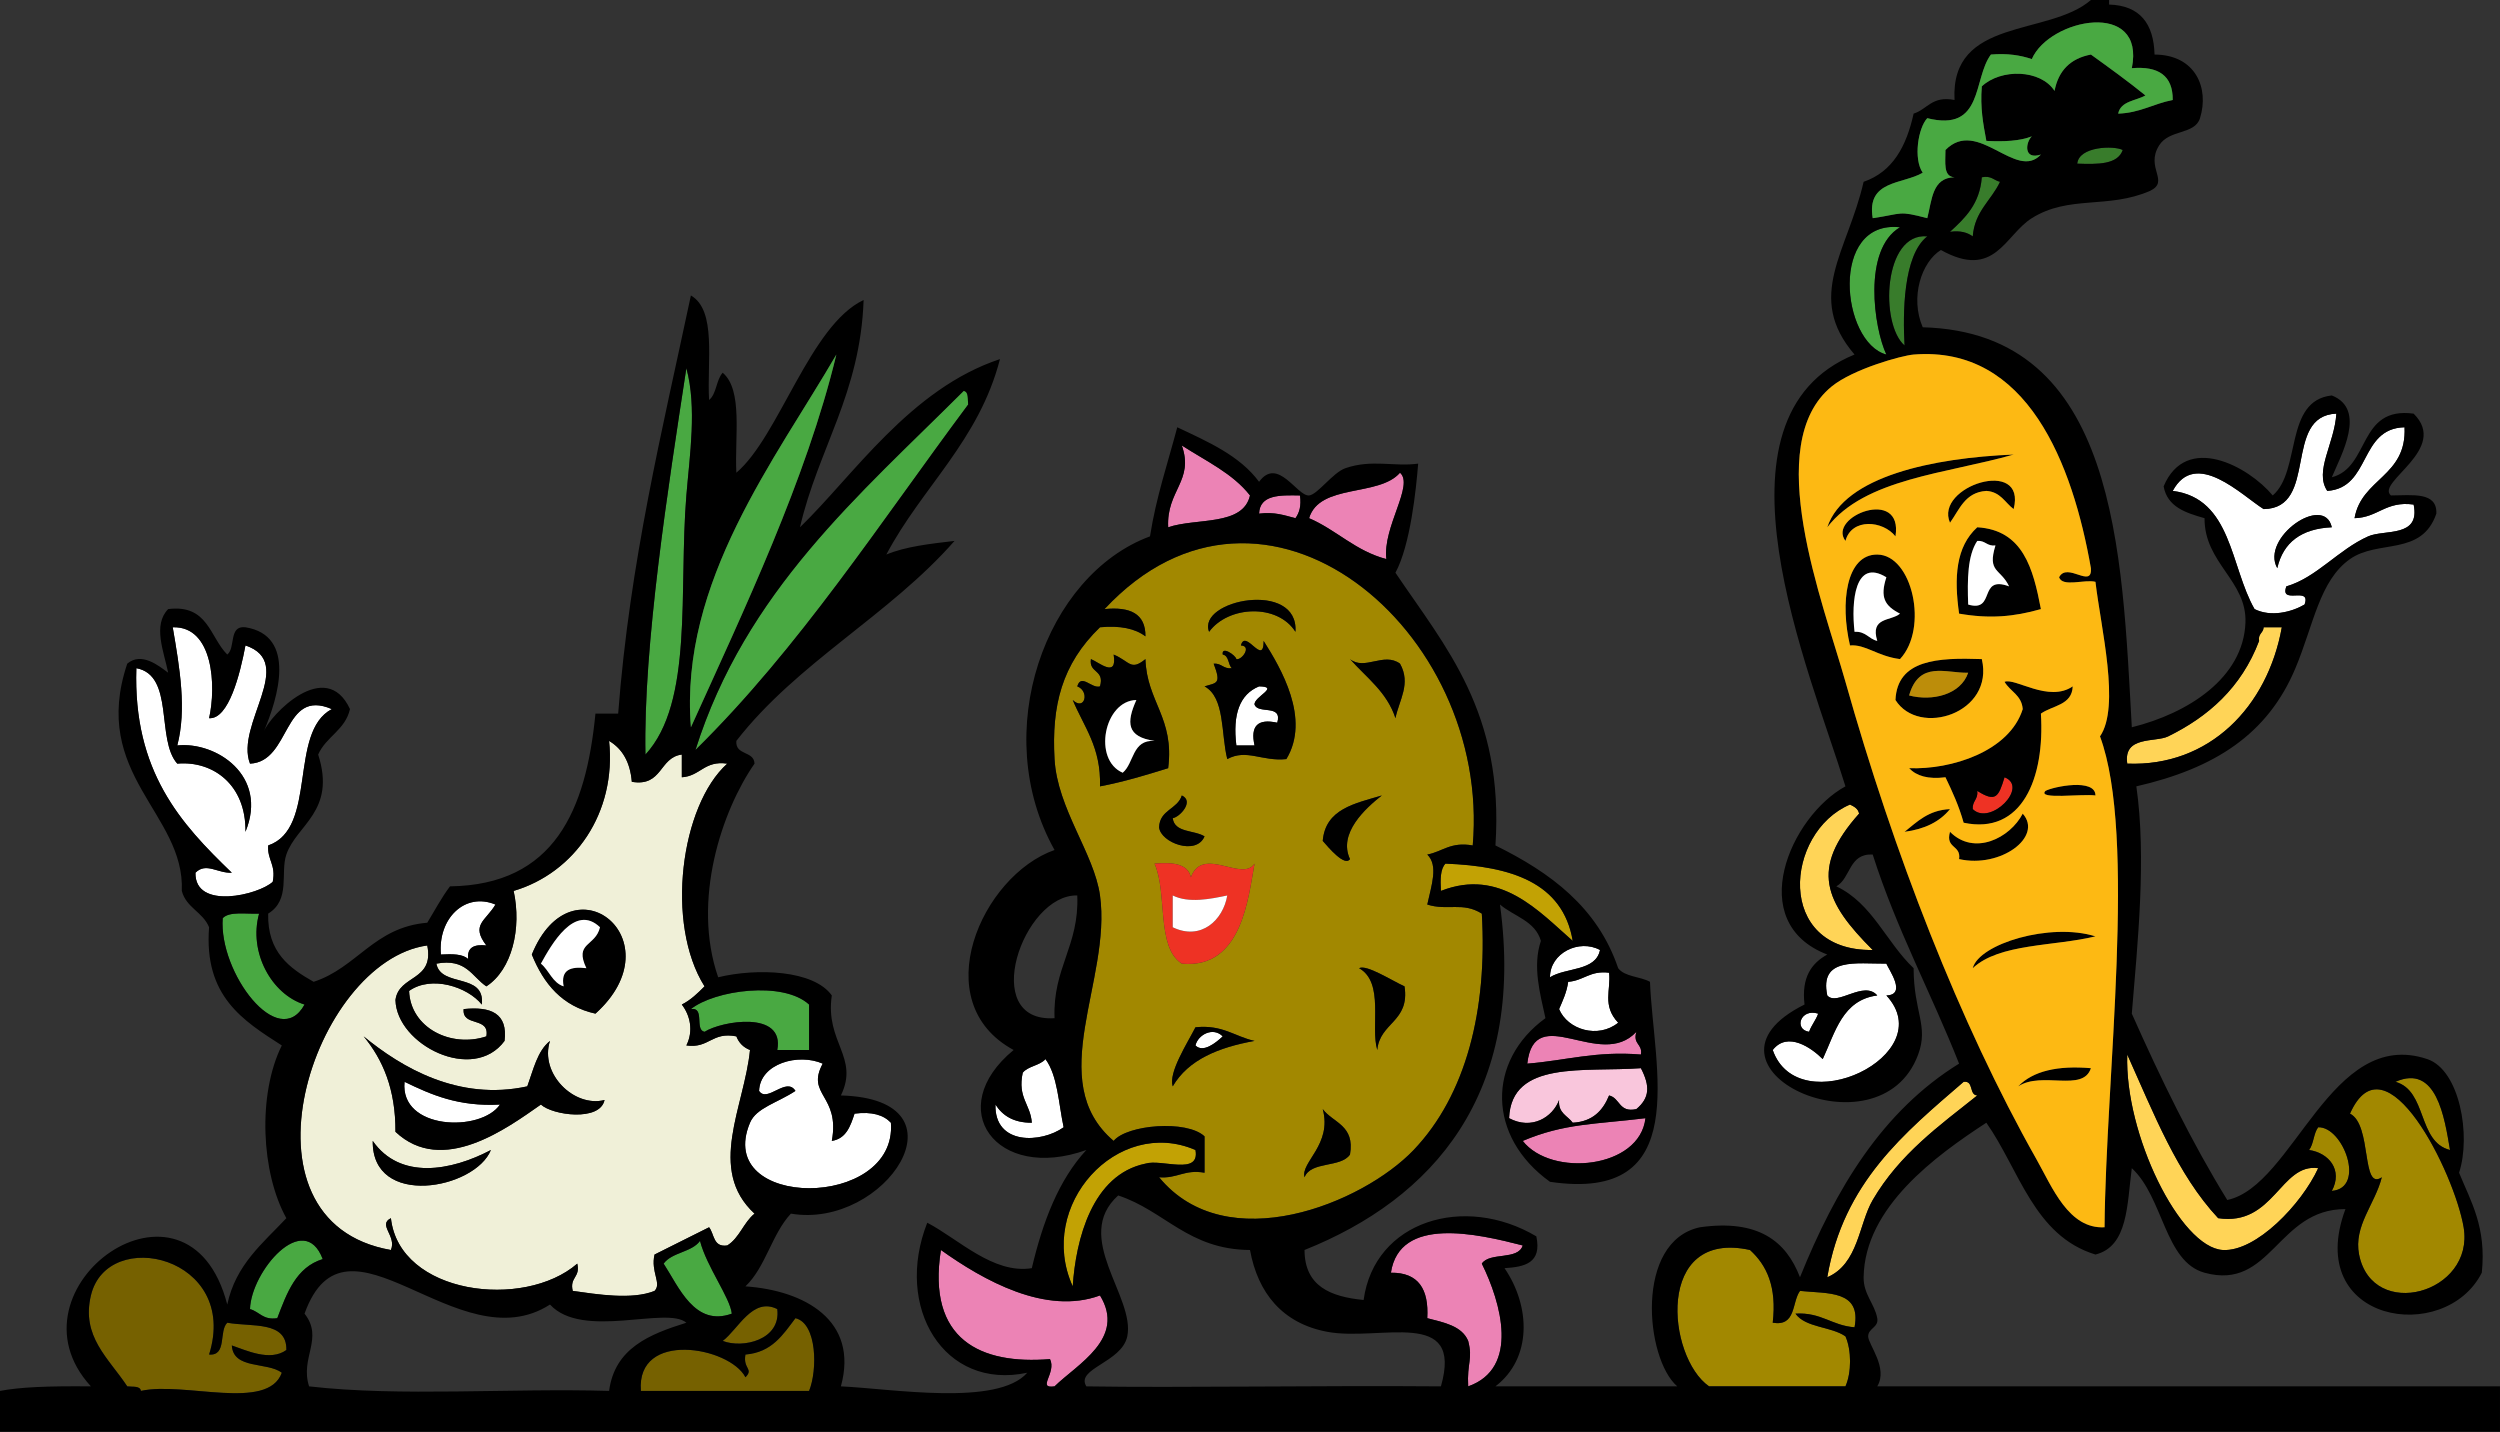 <?xml version="1.0" encoding="utf-8"?>
<!-- Generator: Adobe Illustrator 12.0.1, SVG Export Plug-In . SVG Version: 6.00 Build 51448)  -->
<!DOCTYPE svg PUBLIC "-//W3C//DTD SVG 1.1//EN" "http://www.w3.org/Graphics/SVG/1.1/DTD/svg11.dtd">
<svg  version="1.1" id="Layer_1" xmlns="http://www.w3.org/2000/svg" xmlns:xlink="http://www.w3.org/1999/xlink" width="550" height="315" viewBox="0 0 550 315"
	 overflow="visible" enable-background="new 0 0 550 315" xml:space="preserve">
<rect x="0" y="0" width="550" height="315" fill="#333333" stroke="none"/>
<g>
	<path fill-rule="evenodd" clip-rule="evenodd" fill="#387C2B" d="M467,33c-1.11,3.223-5.503,3.164-10,3
		C457.344,32.213,464.997,31.975,467,33z"/>
	<path fill-rule="evenodd" clip-rule="evenodd" fill="#387C2B" d="M436,39c2.09-0.423,2.648,0.686,4,1c-1.905,4.095-5.56,6.441-6,12
		c-1.16-0.839-2.681-1.319-5-1C432.311,47.978,435.547,44.88,436,39z"/>
	<path fill-rule="evenodd" clip-rule="evenodd" fill="#49A942" d="M418,50c-8.287,4.91-5.732,22.24-3,28
		C405.024,75.348,402.447,48.292,418,50z"/>
	<path fill-rule="evenodd" clip-rule="evenodd" fill="#387C2B" d="M424,52c-5.378,4.205-5.375,17.141-5,24
		C413.548,71.291,414.317,51.095,424,52z"/>
	<path fill-rule="evenodd" clip-rule="evenodd" fill="#49A942" d="M151,81c2.359,8.628,0.721,19.188,0,28
		c-1.714,20.949,1.621,45.479-9,57C141.513,142.067,147.007,107.091,151,81z"/>
	<path fill-rule="evenodd" clip-rule="evenodd" fill="#49A942" d="M212,86c1.172,0.162,0.843,1.823,1,3
		c-19.361,25.972-37.145,53.521-60,76C164.037,130.037,188.98,108.98,212,86z"/>
	<path fill-rule="evenodd" clip-rule="evenodd" fill="#FFFFFF" d="M514,91c-0.409,6.643-4.918,12.658-2,17
		c9.662-0.671,6.917-13.75,17-14c0.521,10.854-9.462,11.205-11,20c5.199-0.134,6.834-3.833,13-3c1.54,7.354-6.446,5.417-10,7
		c-6.567,2.925-11.415,9.112-18,11c-1.553,4.219,5.553-0.219,4,4c-2.877,1.68-7.419,2.801-11,1c-5.355-9.312-4.976-24.357-18-26
		c5.034-9.375,15.198,1.001,20,4C510.163,111.83,502.148,91.481,514,91z M501,125c1.302-5.698,5.312-8.688,12-9
		C511.32,108.506,497.241,118.314,501,125z"/>
	<path fill-rule="evenodd" clip-rule="evenodd" fill="#EC83B5" d="M260,98c5.26,3.406,11.202,6.132,15,11
		c-1.537,6.796-11.786,4.881-18,7C256.585,107.851,262.739,105.804,260,98z"/>
	<path fill-rule="evenodd" clip-rule="evenodd" d="M443,100c-14.771,4.229-32.746,5.253-41,16
		C405.744,104.741,425.388,100.725,443,100z"/>
	<path fill-rule="evenodd" clip-rule="evenodd" fill="#EC83B5" d="M305,123c-6.854-1.812-10.94-6.393-17-9
		c2.312-7.688,15.367-4.633,20-10C311.155,106.74,304.141,115.956,305,123z"/>
	<path fill-rule="evenodd" clip-rule="evenodd" d="M443,112c-1.912-1.421-2.868-3.799-6-4c-4.701,0.298-5.906,4.094-8,7
		C425.462,106.993,445.96,100.429,443,112z"/>
	<path fill-rule="evenodd" clip-rule="evenodd" fill="#EC83B5" d="M286,109c0.319,2.319-0.161,3.839-1,5
		c-2.396-0.605-4.562-1.438-8-1C277.14,108.806,281.582,108.915,286,109z"/>
	<path fill-rule="evenodd" clip-rule="evenodd" d="M417,118c-2.718-3.49-9.643-4.109-11,1C401.914,113.645,418.769,107.043,417,118z
		"/>
	<path fill-rule="evenodd" clip-rule="evenodd" d="M513,116c-6.688,0.312-10.698,3.302-12,9C497.241,118.314,511.32,108.506,513,116
		z"/>
	<path fill-rule="evenodd" clip-rule="evenodd" d="M449,134c-6.006,1.713-11.32,2.163-18,1c-1.123-7.94-0.739-14.705,4-19
		C445.063,116.603,447.287,125.046,449,134z M433,133c6.144,1.811,2.109-6.557,9-4c-1.887-3.976-4.855-2.994-3-9
		c-1.891,0.224-2.206-1.127-4-1C432.86,122.193,432.796,127.463,433,133z"/>
	<path fill-rule="evenodd" clip-rule="evenodd" fill="#A28800" d="M324,186c-4.872-0.872-6.633,1.367-10,2
		c2.473,2.429,0.929,6.71,0,11c4.519,1.435,7.774-0.655,12,2c1.246,21.128-3.452,39.899-15,52c-11.193,11.73-41.175,24.036-56,6
		c3.999,0.332,5.551-1.782,10-1c0-2.667,0-5.333,0-8c-3.882-3.672-17.065-2.583-20,1c-15.47-13.171-0.397-35.336-3-54
		c-1.289-9.242-9.378-19.066-10-30c-0.665-11.677,1.583-20.895,10-29c4.413-0.413,7.729,0.271,10,2c0.047-5.047-3.441-6.559-9-6
		C278.062,96.365,328.137,138.579,324,186z M266,139c4.238-5.769,15.044-6.253,19,0C285.762,127.531,263.272,131.965,266,139z
		 M271,147c-1.891,0.224-2.207-1.127-4-1c1.744,4.521,0.675,4.176-2,5c4.529,2.471,3.589,10.411,5,16c4.245-2.321,7.665,0.567,13,0
		c5.369-8.861-1.188-19.989-5-26c0.007,5.787-4.017-2.836-5,1c2.448,0.111,0.212,3.306-1,3c-0.111-0.795-3.306-3.031-3-1
		C270.406,144.261,270.14,146.193,271,147z M240,145c-0.483,3.15,3.069,2.264,2,6c-1.78,0.598-4.153-2.931-5,0
		c2.786,1.088,1.645,5.522-1,3c2.445,5.888,6.268,10.398,6,19c5.323-1.011,10.162-2.505,15-4c1.419-11.085-4.715-14.619-5-24
		c-3.287,2.667-3.366,0.547-7-1C245.871,149.366,241.679,145.625,240,145z M307,158c0.801-3.967,3.482-7.594,1-12
		c-3.581-2.61-7.772,1.607-11-1C300.601,149.066,305.119,152.214,307,158z M255,182c0.319,3.381,8.191,6.329,10,2
		c-2.245-1.422-6.589-0.744-7-4c1.543-0.239,4.792-3.718,2-5C259.056,178.056,255.134,178.134,255,182z M297,189
		c-2.671-5.696,3.447-11.2,7-14c-5.891,1.776-12.403,2.931-13,10C292.279,186.454,295.848,190.729,297,189z M260,212
		c13.27,1.264,14.636-14.689,16-22c-2.723,4.169-11.394-4.042-14,3c-0.683-2.984-3.981-3.352-8-3
		C256.885,196.448,254.31,208.357,260,212z M303,231c0.553-6.114,7.188-6.146,6-14c-2.78-1.258-8.396-4.886-10-4
		C304.627,216.171,301.448,225.886,303,231z M258,239c3.442-5.891,10.096-8.57,18-10c-4.37-0.963-7.043-3.624-13-3
		C261.188,229.546,257.014,235.981,258,239z M287,259c1.399-3.601,7.973-2.027,10-5c1.126-6.459-3.708-6.959-6-10
		C293.132,251.82,286.082,255.719,287,259z"/>
	<path fill-rule="evenodd" clip-rule="evenodd" fill="#FFFFFF" d="M435,119c1.794-0.127,2.109,1.224,4,1
		c-1.855,6.006,1.113,5.024,3,9c-6.891-2.557-2.856,5.811-9,4C432.796,127.463,432.86,122.193,435,119z"/>
	<path fill-rule="evenodd" clip-rule="evenodd" d="M418,145c-5.002-0.636-7.585-3.296-11-3c-2.188-9.324-0.89-20.054,6-20
		C420.722,122.061,424.335,138.229,418,145z M408,139c2.487-0.154,3.096,1.571,5,2c-1.631-5.297,3.023-4.31,5-6
		c-3.397-1.726-4.428-3.598-3-8C408.062,122.743,407.245,132.325,408,139z"/>
	<path fill-rule="evenodd" clip-rule="evenodd" fill="#FFFFFF" d="M415,127c-1.428,4.402-0.397,6.274,3,8
		c-1.977,1.69-6.631,0.703-5,6c-1.904-0.429-2.513-2.154-5-2C407.245,132.325,408.062,122.743,415,127z"/>
	<path fill-rule="evenodd" clip-rule="evenodd" d="M285,139c-3.956-6.253-14.762-5.769-19,0
		C263.272,131.965,285.762,127.531,285,139z"/>
	<path fill-rule="evenodd" clip-rule="evenodd" fill="#FFFFFF" d="M46,158c4.328,0.309,6.836-9.815,8-16
		c11.356,3.78-2.333,17.467,1,26c9.051-0.397,7.148-16.696,18-12c-9.608,5.059-3.057,26.276-14,30c-0.22,3.22,1.769,4.231,1,8
		c-3.073,2.873-17.166,6.292-17-2c2.347-2.362,4.913,0.162,8,0c-11.217-10.783-21.74-22.261-21-45c8.437,1.563,4.284,15.716,9,21
		c7.882-0.683,15.163,4.661,15,15c5.103-12.412-6.529-19.907-15-19c2.087-7.931,0.555-16.941-1-26
		C46.984,137.694,47.586,151.065,46,158z"/>
	<path fill-rule="evenodd" clip-rule="evenodd" fill="#FFD457" d="M502,138c-3.146,17.522-15.959,30.705-34,30
		c-0.94-6.194,6.195-4.621,9-6c8.768-4.312,16.087-10.679,20-21c-0.282-1.615,0.945-1.722,1-3C499.333,138,500.667,138,502,138z"/>
	<path fill-rule="evenodd" clip-rule="evenodd" d="M245,144c3.634,1.547,3.713,3.667,7,1c0.285,9.381,6.419,12.915,5,24
		c-4.838,1.495-9.677,2.989-15,4c0.268-8.602-3.555-13.112-6-19c2.645,2.522,3.786-1.912,1-3c0.847-2.931,3.22,0.598,5,0
		c1.069-3.736-2.483-2.85-2-6C241.679,145.625,245.871,149.366,245,144z M247,170c2.536-2.13,2.025-7.308,7-7
		c-6.151-0.896-6.227-4.026-4-9C242.883,154.154,240.371,167.172,247,170z"/>
	<path fill-rule="evenodd" clip-rule="evenodd" d="M436,145c2.806,11.948-13.857,17.208-19,9
		C417.408,145.075,426.326,144.66,436,145z M420,153c5.058,1.331,11.346-0.133,13-5C428.101,148.131,422.208,145.268,420,153z"/>
	<path fill-rule="evenodd" clip-rule="evenodd" fill="#BC8D0A" d="M433,148c-1.654,4.867-7.942,6.331-13,5
		C422.208,145.268,428.101,148.131,433,148z"/>
	<path fill-rule="evenodd" clip-rule="evenodd" fill="#FFFFFF" d="M277,151c4.671,0.068-1.171,2.286-1,4c0.785,2.215,6.19-0.19,5,4
		c-4.292-0.958-5.958,0.708-5,5c-1.333,0-2.667,0-4,0C271.148,157.148,272.733,152.733,277,151z"/>
	<path fill-rule="evenodd" clip-rule="evenodd" fill="#FFFFFF" d="M250,154c-2.227,4.974-2.151,8.104,4,9
		c-4.975-0.308-4.464,4.87-7,7C240.371,167.172,242.883,154.154,250,154z"/>
	<path fill-rule="evenodd" clip-rule="evenodd" fill="#F0F0D8" d="M134,163c2.933,1.733,4.644,4.689,5,9
		c6.798,1.132,5.968-5.365,11-6c0,1.667,0,3.333,0,5c4.078-0.256,4.939-3.728,10-3c-10.254,9.188-13.678,35.219-5,49
		c-1.498,1.502-3.008,2.992-5,4c1.828,2.371,2.61,5.783,1,9c5.044,0.711,5.591-3.075,11-2c0.56,1.44,1.56,2.44,3,3
		c-1.225,12.465-9.549,26.274,1,36c-2.408,1.926-3.319,5.348-6,7c-3.135,0.468-2.819-2.515-4-4c-4.005,1.995-7.995,4.005-12,6
		c-0.893,3.817,1.633,6.383,0,8c-5.003,2.029-12.709,0.732-18,0c-0.725-3.059,1.725-2.941,1-6c-11.728,10.188-39.131,6.806-41-10
		c-2.964,1.453,1.317,3.9,0,7c-35.816-6.237-17.108-63.543,8-67c1.58,7.913-6.259,6.408-7,12c0.252,9.855,17.118,18.364,24,9
		c0.758-6.091-3.043-7.623-9-7c-0.364,4.03,5.785,1.549,5,6c-7.77,2.581-16.685-1.844-17-10c4.909-3.485,12.857-0.909,16,3
		c0.771-7.104-9.003-3.663-10-9c6.566-1.232,7.803,2.863,11,5c5.649-3.671,7.802-12.781,6-21
		C126.454,192.014,135.647,178.792,134,163z M117,210c2.603,6.397,6.624,11.376,14,13C148.913,206.855,125.84,188.282,117,210z
		 M116,239c-15.15,3.297-27.687-4.176-36-11c4.219,5.114,7.049,11.618,7,21c10.332,9.73,24.515-0.776,32-6
		c2.554,2.377,13.009,3.797,14-1c-6.68,1.732-14.364-5.817-12-13C118.21,231.21,117.344,235.344,116,239z M108,253
		c-8.783,4.632-19.976,6.638-26-2C81.798,265.889,104.514,261.651,108,253z"/>
	<path fill-rule="evenodd" clip-rule="evenodd" fill="#EE3224" d="M441,171c5.451,2.141-3.196,10.789-7,7
		c-0.127-1.794,1.225-2.109,1-4C439.072,176.548,439.659,175.371,441,171z"/>
	<path fill-rule="evenodd" clip-rule="evenodd" d="M461,175c-2.979-0.405-12.901,0.969-11-1
		C451.651,173.078,461.007,171.137,461,175z"/>
	<path fill-rule="evenodd" clip-rule="evenodd" d="M260,175c2.792,1.282-0.457,4.761-2,5c0.411,3.256,4.755,2.578,7,4
		c-1.809,4.329-9.681,1.381-10-2C255.134,178.134,259.056,178.056,260,175z"/>
	<path fill-rule="evenodd" clip-rule="evenodd" fill="#FFD457" d="M407,177c0.891,0.443,1.789,0.878,2,2
		c-10.834,12.121-7.601,19.43,3,30C390.379,209.303,392.671,183.058,407,177z"/>
	<path fill-rule="evenodd" clip-rule="evenodd" d="M429,178c-2.232,2.768-5.575,4.425-10,5C421.787,180.787,424.233,178.233,429,178
		z"/>
	<path fill-rule="evenodd" clip-rule="evenodd" d="M445,179c4.532,5.082-4.863,12.072-14,10c0.483-3.149-3.069-2.264-2-6
		C434.302,188.346,442.193,184.41,445,179z"/>
	<path fill-rule="evenodd" clip-rule="evenodd" fill="#EE3224" d="M254,190c4.019-0.352,7.317,0.016,8,3
		c2.606-7.042,11.277,1.169,14-3c-1.364,7.311-2.73,23.264-16,22C254.31,208.357,256.885,196.448,254,190z M258,204
		c6.246,3.019,11.101-1.597,12-7c-3.77,0.787-8.47,1.75-12,0C258,199.333,258,201.667,258,204z"/>
	<path fill-rule="evenodd" clip-rule="evenodd" fill="#C2A204" d="M346,207c-7.361-6.415-15.885-16.147-29-11
		c-0.132-2.465-0.151-4.818,1-6C332.446,190.554,343.841,194.159,346,207z"/>
	<path fill-rule="evenodd" clip-rule="evenodd" fill="#FFFFFF" d="M258,197c3.53,1.75,8.23,0.787,12,0
		c-0.899,5.403-5.754,10.019-12,7C258,201.667,258,199.333,258,197z"/>
	<path fill-rule="evenodd" clip-rule="evenodd" fill="#FFFFFF" d="M109,199c-2.166,3.645-5.488,4.443-2,9
		c-2.615-0.282-4.301,0.365-4,3c-1.182-1.151-3.535-1.132-6-1C96.287,202.104,102.266,196.183,109,199z"/>
	<path fill-rule="evenodd" clip-rule="evenodd" d="M131,223c-7.376-1.624-11.397-6.603-14-13
		C125.84,188.282,148.913,206.855,131,223z M119,212c1.837,1.497,2.493,4.174,5,5c-0.698-3.698,1.582-4.418,5-4
		c-2.731-5.714,1.988-4.732,3-9C126.463,198.673,121.311,207.793,119,212z"/>
	<path fill-rule="evenodd" clip-rule="evenodd" fill="#49A942" d="M57,201c-2.361,8.518,2.778,17.773,10,20
		c-5.723,10.439-18.894-7.023-18-19C50.454,200.454,54.119,201.119,57,201z"/>
	<path fill-rule="evenodd" clip-rule="evenodd" fill="#FFFFFF" d="M132,204c-1.012,4.268-5.731,3.286-3,9
		c-3.418-0.418-5.698,0.302-5,4c-2.507-0.826-3.163-3.503-5-5C121.311,207.793,126.463,198.673,132,204z"/>
	<path fill-rule="evenodd" clip-rule="evenodd" fill="#FFFFFF" d="M352,209c-0.937,4.729-7.531,3.803-11,6
		C340.971,209.667,347.416,206.501,352,209z"/>
	<path fill-rule="evenodd" clip-rule="evenodd" fill="#FFFFFF" d="M415,212c0.544,1.325,4.565,6.877,0,7
		c12.122,13.111-19.379,28.136-25,12c3.275-4.194,8.571-0.449,11,2c2.756-5.911,4.329-13.004,12-14c-2.938-3.415-8.856,2.455-11,0
		C400.22,210.554,408.377,212.044,415,212z"/>
	<path fill-rule="evenodd" clip-rule="evenodd" fill="#FFFFFF" d="M354,214c0.443,3.763-1.586,7.188,2,11
		c-4.449,3.584-11.131,1.521-13-3c0.798-1.868,1.671-3.662,2-6C348.414,215.747,349.805,213.472,354,214z"/>
	<path fill-rule="evenodd" clip-rule="evenodd" fill="#49A942" d="M178,221c0,3.333,0,6.667,0,10c-2.333,0-4.667,0-7,0
		c1.692-8.783-12.31-6.371-16-4c-2.251-0.415,0.15-5.483-3-5C157.192,217.839,172.261,215.735,178,221z"/>
	<path fill-rule="evenodd" clip-rule="evenodd" fill="#FFFFFF" d="M400,223c-0.521,1.479-1.479,2.521-2,4
		C394.619,226.507,396.061,221.772,400,223z"/>
	<path fill-rule="evenodd" clip-rule="evenodd" fill="#FFFFFF" d="M269,228c-1.506,1.419-4.314,3.701-6,2
		C263.553,227.629,266.867,225.851,269,228z"/>
	<path fill-rule="evenodd" clip-rule="evenodd" fill="#EC83B5" d="M360,227c-0.826,2.826,1.409,2.591,1,5
		c-9.833-0.833-16.66,1.34-25,2C337.585,220.104,352.043,235.589,360,227z"/>
	<path fill-rule="evenodd" clip-rule="evenodd" fill="#FFD457" d="M468,232c5.801,12.866,10.978,26.355,20,36
		c12.265,1.834,13.691-12.177,22-11c-3.622,7.904-13.667,18.438-21,18C479.613,274.439,467.369,249.443,468,232z"/>
	<path fill-rule="evenodd" clip-rule="evenodd" fill="#FFFFFF" d="M181,234c-3.766,6.962,3.872,6.889,2,17
		c3.167-0.499,4.087-3.246,5-6c3.817-0.484,6.383,0.284,8,2c1.451,19.247-39.068,19.18-31,0c1.38-3.281,5.986-4.355,10-7
		c-2.002-3.229-6.241,2.731-8,0C167.191,233.959,175.651,231.636,181,234z"/>
	<path fill-rule="evenodd" clip-rule="evenodd" fill="#FFFFFF" d="M230,233c2.694,3.639,2.88,9.786,4,15
		c-4.9,3.528-15.253,4.017-15-5c1.566,2.434,3.98,4.02,8,4c-0.276-4.057-3.18-5.486-2-11C226.184,234.517,228.777,234.444,230,233z"
		/>
	<path fill-rule="evenodd" clip-rule="evenodd" fill="#F9C6DC" d="M361,235c2.048,3.946,1.934,6.552-1,9
		c-3.869,0.869-3.558-2.442-6-3c-1.354,3.312-3.584,5.749-8,6c-1.117-1.55-3.251-2.083-3-5c-1.417,3.819-6.05,6.661-11,4
		C332.5,233.166,348.579,235.912,361,235z"/>
	<path fill-rule="evenodd" clip-rule="evenodd" d="M460,235c-1.724,5.379-10.779,0.58-16,4C447.264,235.598,452.711,234.378,460,235
		z"/>
	<path fill-rule="evenodd" clip-rule="evenodd" fill="#A28800" d="M527,238c9.029-4.013,10.801,7.854,12,15
		C531.803,251.197,534.035,239.965,527,238z"/>
	<path fill-rule="evenodd" clip-rule="evenodd" fill="#FFFFFF" d="M89,238c5.845,2.822,11.83,5.504,21,5
		C105.795,249.161,87.919,248.617,89,238z"/>
	<path fill-rule="evenodd" clip-rule="evenodd" fill="#FFD457" d="M432,238c2.306-0.306,1.111,2.889,3,3
		c-8.283,6.604-17.07,12.859-23,23c-3.085,5.275-3.126,14.055-10,17C405.529,260.196,418.938,249.271,432,238z"/>
	<path fill-rule="evenodd" clip-rule="evenodd" fill="#A28800" d="M524,259c-4.576,3.113-2.089-11.535-7-14
		c7.833-17.649,22.988,13.063,25,25c2.459,14.586-20.076,20.746-23,6C517.749,269.69,522.518,264.891,524,259z"/>
	<path fill-rule="evenodd" clip-rule="evenodd" fill="#EC83B5" d="M362,246c-1.221,11.092-20.682,13.078-27,5
		C344.195,247.113,350.796,247.38,362,246z"/>
	<path fill-rule="evenodd" clip-rule="evenodd" fill="#A28800" d="M510,248c5.501-0.183,10.55,13.384,3,14
		c2.484-4.578-0.638-8.367-5-9C509.02,251.687,508.98,249.313,510,248z"/>
	<path fill-rule="evenodd" clip-rule="evenodd" d="M82,251c6.024,8.638,17.217,6.632,26,2C104.514,261.651,81.798,265.889,82,251z"
		/>
	<path fill-rule="evenodd" clip-rule="evenodd" fill="#C2A204" d="M263,253c1.045,5.712-7.435,1.898-11,3
		c-11.726,2.414-15.322,16.687-16,27C227.932,265.191,245.826,245.566,263,253z"/>
	<path fill-rule="evenodd" clip-rule="evenodd" fill="#EC83B5" d="M335,274c-1.012,3.322-7.278,1.389-9,4
		c4.237,8.565,8.355,23.011-3,27c-0.281-5.263,1.057-5.929,0-10c-1.372-3.294-5.291-4.042-9-5c0.37-6.37-1.927-10.073-8-10
		C307.896,267.457,324.954,271.417,335,274z"/>
	<path fill-rule="evenodd" clip-rule="evenodd" fill="#49A942" d="M71,277c-5.868,1.799-7.883,7.45-10,13
		c-3.146,0.479-3.909-1.424-6-2C55.25,279.666,66.869,266.093,71,277z"/>
	<path fill-rule="evenodd" clip-rule="evenodd" fill="#49A942" d="M154,273c1.48,5.703,6.616,12.468,7,16
		c-8.186,2.986-11.68-5.935-15-11C147.813,275.479,152.187,275.521,154,273z"/>
	<path fill-rule="evenodd" clip-rule="evenodd" fill="#EC83B5" d="M207,275c9.362,6.679,23.075,14.401,35,10
		c5.793,9.451-5.038,15.14-10,20c-4.021,0.582,0.497-2.96-1-6C215.771,300.256,203.885,294.791,207,275z"/>
	<path fill-rule="evenodd" clip-rule="evenodd" fill="#A28800" d="M390,291c5.2,0.866,4.168-4.498,6-7c6.027,0.64,13.572-0.239,12,8
		c-4.981-0.353-7.32-3.346-13-3c2.208,3.125,7.869,2.798,11,5c1.348,3.02,1.348,7.98,0,11c-10,0-20,0-30,0
		c-9.276-6.425-11.954-34.651,9-30C388.668,278.332,390.932,283.068,390,291z"/>
	<path fill-rule="evenodd" clip-rule="evenodd" fill="#766100" d="M46,298c3.994,0.327,2.11-5.224,4-7
		c5.365,0.969,13.141-0.474,13,6c-3.592,2.613-8.906,0.037-12-1c0.326,5.341,7.775,3.558,11,6c-3.095,8.572-21.456,1.878-31,4
		c-0.162-1.172-1.823-0.844-3-1c-4.148-6.263-10.146-10.954-8-20C23.637,269.672,52.747,276.476,46,298z"/>
	<path fill-rule="evenodd" clip-rule="evenodd" fill="#766100" d="M171,288c0.859,6.778-7.585,8.734-12,7
		C162.388,292.469,165.582,285.262,171,288z"/>
	<path fill-rule="evenodd" clip-rule="evenodd" fill="#766100" d="M175,290c4.784,1.136,4.864,11.456,3,16c-12.333,0-24.667,0-37,0
		c-1.075-13.422,19.513-9.728,23-3c1.877-1.907-0.593-1.81,0-5C169.849,297.516,172.271,293.604,175,290z"/>
	<path fill-rule="evenodd" clip-rule="evenodd" d="M460,0c1.333,0,2.667,0,4,0c0,0.333,0,0.667,0,1c6.79,0.21,9.814,4.186,10,11
		c9.043,0.042,12.064,7.401,10,14c-1.153,3.685-6.762,2.409-9,6c-3.097,4.967,2.438,7.869-2,10c-9.273,4.022-17.824,0.867-26,6
		c-5.957,3.74-8.146,13.616-20,7c-4.257,2.621-6.842,10.398-4,17c42.874,1.146,43.833,49.475,46,88
		c12.388-3.069,24.522-10.837,25-23c0.362-9.241-9.068-13.101-9-23c-4.156-1.177-8.188-2.478-9-7c4.947-11.81,18.61-4.463,24,2
		c6.29-5.377,2.46-20.874,13-22c7.734,3.043,2.043,13.146,0,18c8.475-2.192,5.687-15.646,18-14c7.936,7.833-8.393,15.085-5,18
		c4.688-0.022,10.21-0.876,10,4c-3.241,9.437-12.784,5.625-19,10c-6.715,4.726-8.008,14.477-12,24
		c-6.112,14.579-17.777,22.048-35,26c2.255,15.744,0.271,34.585-1,50c6.36,14.306,13.122,28.211,21,41
		c14.644-3.082,22.738-38.143,44-31c7.167,2.407,9.664,16.863,7,25c2.609,6.391,6.043,11.957,5,22c-8.107,16.02-39.323,11.065-30-14
		c-15.013-0.026-16.31,18.044-31,14c-8.787-2.419-9.023-16.572-16-23c-1.058,7.942-0.787,17.213-8,19
		c-13.529-4.137-16.715-18.619-24-29c-11.077,7.226-26.771,18.572-27,34c-0.056,3.745,2.436,5.862,3,9c0.369,2.054-1.987,2.174-2,4
		c-0.013,1.746,4.46,6.96,2,11c45.666,0,91.334,0,137,0c0,3.333,0,6.667,0,10c-183.333,0-366.667,0-550,0c0-3,0-6,0-9
		c4.398-0.831,10.366-1.093,20-1c-19.851-21.628,21.404-51.228,30-18c1.867-8.8,7.841-13.492,13-19c-5.541-9.958-6.365-27.193-1-38
		c-8.528-5.472-17.171-10.829-16-26c-1.333-3.334-5.039-4.294-6-8c0.721-17.075-20.219-25.506-12-50c3.14-2.64,6.935,0.47,9,2
		c-0.945-4.667-3.438-10.452,0-14c8.771-1.104,9.16,6.173,13,10c1.892-1.442,0.228-6.438,4-6c11.302,1.819,7.22,15.513,4,23
		c1.401-3.619,13.651-16.536,19-5c-1.046,4.621-5.271,6.062-7,10c4.011,12.493-4.761,15.438-7,22c-1.378,4.039,0.994,9.924-4,13
		c-0.181,8.515,4.69,11.977,10,15c9.566-3.101,13.299-12.034,25-13c1.646-2.688,3.136-5.531,5-8c22.999-0.335,29.931-16.736,32-38
		c1.667,0,3.333,0,5,0c2.555-33.445,9.697-62.303,16-92c5.704,3.296,3.515,14.485,4,23c1.667-1.333,1.553-4.447,3-6
		c4.491,3.843,2.61,14.056,3,22c9.386-7.953,16.207-32.455,28-38c-0.721,20.613-9.986,32.681-14,50c11.702-11.3,24.224-30.441,44-37
		c-4.65,18.016-17.166,28.167-25,43c4.23-1.77,9.636-2.364,15-3c-14.319,16.348-34.594,26.739-48,44c-0.265,3.265,3.88,2.12,4,5
		c-7.185,10.33-13.845,30.11-8,47c8.547-2.063,21.018-1.601,25,4c-1.514,10.358,6.102,13.546,2,22c28.917,0.784,9.702,29.536-11,26
		c-4.184,4.482-5.558,11.775-10,16c12.932,0.896,25.003,7.443,21,22c11.177,0.504,34.469,4.474,41-3
		c-18.337,3.943-29.335-14.417-22-33c6.855,3.575,14.508,11.36,23,10c2.421-10.246,5.914-19.42,12-26
		c-19.863,7.113-31.628-9.146-16-22c-19.414-10.507-7.07-38.354,9-44c-14.473-25.842-2.032-60.461,21-69
		c1.354-8.646,3.911-16.089,6-24c6.794,3.206,13.757,6.243,18,12c4.122-5.654,8.38,3.234,11,3c1.861-0.167,5.213-5.036,8-6
		c5.799-2.005,10.748-0.27,16-1c-0.449,5.66-1.721,17.958-5,24c10.996,16.337,23.952,30.715,22,60c12.054,5.946,22.447,13.553,27,27
		c1.413,1.921,4.857,1.81,7,3c0.739,18.969,9.54,48.676-22,44c-13.835-9.921-13.942-26.589-1-36c-1.156-5.365-2.892-11.382-1-17
		c-1.251-4.415-5.941-5.392-9-8c5.682,41.858-14.874,64.758-43,76c0.019,7.981,5.716,10.284,13,11c2.371-17.44,22.198-23.378,38-14
		c1.255,5.922-2.609,6.724-7,7c5.748,8.421,6.078,19.821-2,26c13.333,0,26.667,0,40,0c-7.062-6.095-9.41-31.949,5-35
		c12.802-1.802,18.958,3.042,22,11c7.855-19.478,18.104-36.562,35-47c-6.131-15.536-13.768-29.566-19-46
		c-5.287-0.287-4.799,5.201-8,7c7.927,3.74,10.993,12.34,17,18c0.022,9.782,3.348,12.637,1,19c-8.556,23.19-52.39,2.607-25-11
		c-0.712-6.046,1.576-9.09,5-11c-18.368-7.073-8.09-30.406,4-37c-7.774-25.347-31.952-81.098,2-95c-10.951-12.757-1.528-22.607,2-38
		c6.452-2.215,9.435-7.898,11-15c3.044-0.956,4.023-3.977,9-3C429.05,3.717,450.721,8.054,460,0z M449,34
		c-3.922,1.276-3.353-2.737-2-4c-2.631,1.036-6.137,1.197-10,1c-0.679-3.654-1.396-7.271-1-12c4.178-3.938,12.937-3.771,16,1
		c0.851-4.483,3.517-7.15,8-8c4.069,2.931,8.134,5.866,12,9c-2.134,1.2-5.446,1.22-6,4c4.833-0.167,7.796-2.205,12-3
		c0.052-5.385-3.173-7.494-9-7c3.082-15.188-18.138-10.94-22-2c-2.492-0.841-5.357-1.309-9-1c-3.998,5.335-1.548,17.119-14,14
		c-2.004,2.127-3.098,8.925-1,12c-4.41,2.59-12.417,1.583-11,10c6.77-1.002,5.5-1.708,12,0c1.032-3.967,1.057-8.944,6-9
		c-2.555-0.112-1.984-3.349-2-6C435.093,25.773,443.536,39.915,449,34z M457,36c4.497,0.164,8.89,0.223,10-3
		C464.997,31.975,457.344,32.213,457,36z M429,51c2.319-0.319,3.84,0.161,5,1c0.44-5.559,4.095-7.905,6-12
		c-1.352-0.314-1.91-1.423-4-1C435.547,44.88,432.311,47.978,429,51z M415,78c-2.732-5.76-5.287-23.09,3-28
		C402.447,48.292,405.024,75.348,415,78z M419,76c-0.375-6.859-0.378-19.795,5-24C414.317,51.095,413.548,71.291,419,76z M421,78
		c-2.653,0.214-13.318,3.198-18,7c-15.639,12.703-1.914,47.57,3,65c10.599,37.594,25.096,75.073,42,105
		c3.507,6.209,7.097,15.427,15,15c0.259-32.809,7.133-86.008-1-108c4.513-6.544,0.174-23.909-1-34c-2.391-0.609-7.256,1.255-8-1
		c1.776-3.456,7.327,2.658,7-2C455.991,102.151,446.044,75.977,421,78z M152,160c11.632-25.702,25.405-54.594,32-82
		C170.823,100.747,149.421,127.989,152,160z M142,166c10.621-11.521,7.286-36.051,9-57c0.721-8.812,2.359-19.372,0-28
		C147.007,107.091,141.513,142.067,142,166z M153,165c22.855-22.479,40.639-50.028,60-76c-0.157-1.177,0.172-2.838-1-3
		C188.98,108.98,164.037,130.037,153,165z M498,112c-4.802-2.999-14.966-13.375-20-4c13.024,1.643,12.645,16.688,18,26
		c3.581,1.801,8.123,0.68,11-1c1.553-4.219-5.553,0.219-4-4c6.585-1.888,11.433-8.075,18-11c3.554-1.583,11.54,0.354,10-7
		c-6.166-0.833-7.801,2.866-13,3c1.538-8.795,11.521-9.146,11-20c-10.083,0.25-7.338,13.329-17,14c-2.918-4.342,1.591-10.357,2-17
		C502.148,91.481,510.163,111.83,498,112z M257,116c6.214-2.119,16.463-0.204,18-7c-3.798-4.868-9.74-7.594-15-11
		C262.739,105.804,256.585,107.851,257,116z M308,104c-4.633,5.367-17.688,2.312-20,10c6.06,2.607,10.146,7.188,17,9
		C304.141,115.956,311.155,106.74,308,104z M277,113c3.438-0.438,5.604,0.395,8,1c0.839-1.161,1.319-2.681,1-5
		C281.582,108.915,277.14,108.806,277,113z M243,134c5.559-0.559,9.047,0.953,9,6c-2.271-1.729-5.587-2.413-10-2
		c-8.417,8.105-10.665,17.323-10,29c0.622,10.934,8.711,20.758,10,30c2.603,18.664-12.47,40.829,3,54c2.935-3.583,16.118-4.672,20-1
		c0,2.667,0,5.333,0,8c-4.449-0.782-6.001,1.332-10,1c14.825,18.036,44.807,5.73,56-6c11.548-12.101,16.246-30.872,15-52
		c-4.226-2.655-7.481-0.565-12-2c0.929-4.29,2.473-8.571,0-11c3.367-0.633,5.128-2.872,10-2C328.137,138.579,278.062,96.365,243,134
		z M38,138c1.555,9.059,3.087,18.069,1,26c8.471-0.907,20.103,6.588,15,19c0.163-10.339-7.118-15.683-15-15
		c-4.716-5.284-0.563-19.437-9-21c-0.74,22.739,9.783,34.217,21,45c-3.087,0.162-5.653-2.362-8,0c-0.166,8.292,13.927,4.873,17,2
		c0.769-3.769-1.22-4.78-1-8c10.943-3.724,4.392-24.941,14-30c-10.852-4.696-8.949,11.603-18,12c-3.333-8.533,10.356-22.22-1-26
		c-1.164,6.185-3.672,16.309-8,16C47.586,151.065,46.984,137.694,38,138z M498,138c-0.055,1.278-1.282,1.385-1,3
		c-3.913,10.321-11.232,16.688-20,21c-2.805,1.379-9.94-0.194-9,6c18.041,0.705,30.854-12.478,34-30
		C500.667,138,499.333,138,498,138z M113,196c1.802,8.219-0.351,17.329-6,21c-3.197-2.137-4.434-6.232-11-5
		c0.997,5.337,10.771,1.896,10,9c-3.143-3.909-11.091-6.485-16-3c0.315,8.156,9.23,12.581,17,10c0.785-4.451-5.364-1.97-5-6
		c5.957-0.623,9.758,0.909,9,7c-6.882,9.364-23.748,0.855-24-9c0.741-5.592,8.58-4.087,7-12c-25.108,3.457-43.816,60.763-8,67
		c1.317-3.1-2.964-5.547,0-7c1.869,16.806,29.272,20.188,41,10c0.725,3.059-1.725,2.941-1,6c5.291,0.732,12.997,2.029,18,0
		c1.633-1.617-0.893-4.183,0-8c4.005-1.995,7.995-4.005,12-6c1.181,1.485,0.865,4.468,4,4c2.681-1.652,3.592-5.074,6-7
		c-10.549-9.726-2.225-23.535-1-36c-1.44-0.56-2.44-1.56-3-3c-5.409-1.075-5.956,2.711-11,2c1.61-3.217,0.828-6.629-1-9
		c1.992-1.008,3.502-2.498,5-4c-8.678-13.781-5.254-39.812,5-49c-5.061-0.728-5.922,2.744-10,3c0-1.667,0-3.333,0-5
		c-5.032,0.635-4.202,7.132-11,6c-0.356-4.311-2.067-7.267-5-9C135.647,178.792,126.454,192.014,113,196z M412,209
		c-10.601-10.57-13.834-17.879-3-30c-0.211-1.122-1.109-1.557-2-2C392.671,183.058,390.379,209.303,412,209z M318,190
		c-1.151,1.182-1.132,3.535-1,6c13.115-5.147,21.639,4.585,29,11C343.841,194.159,332.446,190.554,318,190z M232,224
		c-0.427-11.094,5.456-15.878,5-27C225.04,196.679,215.235,225.079,232,224z M97,210c2.465-0.132,4.818-0.151,6,1
		c-0.301-2.635,1.385-3.282,4-3c-3.488-4.557-0.166-5.355,2-9C102.266,196.183,96.287,202.104,97,210z M49,202
		c-0.894,11.977,12.277,29.439,18,19c-7.222-2.227-12.361-11.482-10-20C54.119,201.119,50.454,200.454,49,202z M341,215
		c3.469-2.197,10.063-1.271,11-6C347.416,206.501,340.971,209.667,341,215z M402,219c2.144,2.455,8.062-3.415,11,0
		c-7.671,0.996-9.244,8.089-12,14c-2.429-2.449-7.725-6.194-11-2c5.621,16.136,37.122,1.111,25-12c4.565-0.123,0.544-5.675,0-7
		C408.377,212.044,400.22,210.554,402,219z M345,216c-0.329,2.338-1.202,4.132-2,6c1.869,4.521,8.551,6.584,13,3
		c-3.586-3.812-1.557-7.237-2-11C349.805,213.472,348.414,215.747,345,216z M152,222c3.15-0.483,0.749,4.585,3,5
		c3.69-2.371,17.692-4.783,16,4c2.333,0,4.667,0,7,0c0-3.333,0-6.667,0-10C172.261,215.735,157.192,217.839,152,222z M398,227
		c0.521-1.479,1.479-2.521,2-4C396.061,221.772,394.619,226.507,398,227z M336,234c8.34-0.66,15.167-2.833,25-2
		c0.409-2.409-1.826-2.174-1-5C352.043,235.589,337.585,220.104,336,234z M489,275c7.333,0.438,17.378-10.096,21-18
		c-8.309-1.177-9.735,12.834-22,11c-9.022-9.645-14.199-23.134-20-36C467.369,249.443,479.613,274.439,489,275z M167,240
		c1.759,2.731,5.998-3.229,8,0c-4.014,2.645-8.62,3.719-10,7c-8.068,19.18,32.451,19.247,31,0c-1.617-1.716-4.183-2.484-8-2
		c-0.913,2.754-1.833,5.501-5,6c1.872-10.111-5.766-10.038-2-17C175.651,231.636,167.191,233.959,167,240z M225,236
		c-1.18,5.514,1.724,6.943,2,11c-4.02,0.02-6.434-1.566-8-4c-0.253,9.017,10.1,8.528,15,5c-1.12-5.214-1.306-11.361-4-15
		C228.777,234.444,226.184,234.517,225,236z M332,246c4.95,2.661,9.583-0.181,11-4c-0.251,2.917,1.883,3.45,3,5
		c4.416-0.251,6.646-2.688,8-6c2.442,0.558,2.131,3.869,6,3c2.934-2.448,3.048-5.054,1-9C348.579,235.912,332.5,233.166,332,246z
		 M539,253c-1.199-7.146-2.971-19.013-12-15C534.035,239.965,531.803,251.197,539,253z M402,281c6.874-2.945,6.915-11.725,10-17
		c5.93-10.141,14.717-16.396,23-23c-1.889-0.111-0.694-3.306-3-3C418.938,249.271,405.529,260.196,402,281z M519,276
		c2.924,14.746,25.459,8.586,23-6c-2.012-11.937-17.167-42.649-25-25c4.911,2.465,2.424,17.113,7,14
		C522.518,264.891,517.749,269.69,519,276z M335,251c6.318,8.078,25.779,6.092,27-5C350.796,247.38,344.195,247.113,335,251z
		 M508,253c4.362,0.633,7.484,4.422,5,9c7.55-0.616,2.501-14.183-3-14C508.98,249.313,509.02,251.687,508,253z M236,283
		c0.678-10.313,4.274-24.586,16-27c3.565-1.102,12.045,2.712,11-3C245.826,245.566,227.932,265.191,236,283z M246,263
		c-10.164,9.179,3.813,22.315,2,31c-1.207,5.778-11.46,7.068-9,11c20.277,0.339,51.742-0.227,78,0c5.025-17.528-13.404-9.827-25-12
		c-9.894-1.854-15.28-8.571-17-18C261.422,274.911,256.279,266.388,246,263z M306,280c6.073-0.073,8.37,3.63,8,10
		c3.709,0.958,7.628,1.706,9,5c1.057,4.071-0.281,4.737,0,10c11.355-3.989,7.237-18.435,3-27c1.722-2.611,7.988-0.678,9-4
		C324.954,271.417,307.896,267.457,306,280z M55,288c2.091,0.576,2.854,2.479,6,2c2.117-5.55,4.132-11.201,10-13
		C66.869,266.093,55.25,279.666,55,288z M146,278c3.32,5.065,6.814,13.986,15,11c-0.384-3.532-5.52-10.297-7-16
		C152.187,275.521,147.813,275.479,146,278z M231,299c1.497,3.04-3.021,6.582,1,6c4.962-4.86,15.793-10.549,10-20
		c-11.925,4.401-25.638-3.321-35-10C203.885,294.791,215.771,300.256,231,299z M385,275c-20.954-4.651-18.276,23.575-9,30
		c10,0,20,0,30,0c1.348-3.02,1.348-7.98,0-11c-3.131-2.202-8.792-1.875-11-5c5.68-0.346,8.019,2.647,13,3
		c1.572-8.239-5.973-7.36-12-8c-1.832,2.502-0.8,7.866-6,7C390.932,283.068,388.668,278.332,385,275z M20,285
		c-2.146,9.046,3.852,13.737,8,20c1.177,0.156,2.838-0.172,3,1c9.544-2.122,27.905,4.572,31-4c-3.225-2.442-10.674-0.659-11-6
		c3.094,1.037,8.408,3.613,12,1c0.141-6.474-7.635-5.031-13-6c-1.89,1.776-0.006,7.327-4,7C52.747,276.476,23.637,269.672,20,285z
		 M121,287c-20.299,13.055-44.794-23.605-54,2c4.288,5.484-1.055,9.674,1,16c20.019,2.314,44.319,0.348,66,1
		c1.251-9.415,8.873-12.46,17-15C146.688,287.272,128.149,294.782,121,287z M159,295c4.415,1.734,12.859-0.222,12-7
		C165.582,285.262,162.388,292.469,159,295z M164,298c-0.593,3.19,1.877,3.093,0,5c-3.487-6.728-24.075-10.422-23,3
		c12.333,0,24.667,0,37,0c1.864-4.544,1.784-14.864-3-16C172.271,293.604,169.849,297.516,164,298z"/>
	<path fill-rule="evenodd" clip-rule="evenodd" fill="#49A942" d="M428,33c0.016,2.651-0.555,5.888,2,6
		c-4.943,0.056-4.968,5.033-6,9c-6.5-1.708-5.23-1.002-12,0c-1.417-8.417,6.59-7.41,11-10c-2.098-3.075-1.004-9.873,1-12
		c12.452,3.119,10.002-8.665,14-14c3.643-0.309,6.508,0.159,9,1c3.862-8.94,25.082-13.188,22,2c5.827-0.494,9.052,1.615,9,7
		c-4.204,0.795-7.167,2.833-12,3c0.554-2.78,3.866-2.8,6-4c-3.866-3.134-7.931-6.069-12-9c-4.483,0.85-7.149,3.517-8,8
		c-3.063-4.771-11.822-4.938-16-1c-0.396,4.729,0.321,8.346,1,12c3.863,0.197,7.369,0.036,10-1c-1.353,1.263-1.922,5.276,2,4
		C443.536,39.915,435.093,25.773,428,33z"/>
	<path fill-rule="evenodd" clip-rule="evenodd" fill="#49A942" d="M184,78c-6.595,27.406-20.368,56.298-32,82
		C149.421,127.989,170.823,100.747,184,78z"/>
	<path fill-rule="evenodd" clip-rule="evenodd" d="M269,144c-0.306-2.031,2.889,0.205,3,1c1.212,0.306,3.448-2.889,1-3
		c0.983-3.836,5.007,4.787,5-1c3.812,6.011,10.369,17.139,5,26c-5.335,0.567-8.755-2.321-13,0c-1.411-5.589-0.471-13.529-5-16
		c2.675-0.824,3.744-0.479,2-5c1.793-0.127,2.109,1.224,4,1C270.14,146.193,270.406,144.261,269,144z M272,164c1.333,0,2.667,0,4,0
		c-0.958-4.292,0.708-5.958,5-5c1.19-4.19-4.215-1.785-5-4c-0.171-1.714,5.671-3.932,1-4C272.733,152.733,271.148,157.148,272,164z"
		/>
	<path fill-rule="evenodd" clip-rule="evenodd" d="M420,169c9.312,0.37,22.096-3.704,25-13c-0.237-3.096-2.783-3.884-4-6
		c2.333-0.943,9.709,4.625,15,1c-0.149,4.184-4.484,4.183-7,6c0.89,14.217-4.149,26.732-17,24c-1.017-3.65-2.48-6.853-4-10
		C424.183,171.484,421.617,170.716,420,169z M435,174c0.225,1.891-1.127,2.206-1,4c3.804,3.789,12.451-4.859,7-7
		C439.659,175.371,439.072,176.548,435,174z"/>
	<path fill-rule="evenodd" clip-rule="evenodd" d="M291,185c0.597-7.069,7.109-8.224,13-10c-3.553,2.8-9.671,8.304-7,14
		C295.848,190.729,292.279,186.454,291,185z"/>
	<path fill-rule="evenodd" clip-rule="evenodd" d="M461,206c-9.115,2.219-21.15,1.516-27,7C435.381,207.622,451.103,202.889,461,206
		z"/>
	<path fill-rule="evenodd" clip-rule="evenodd" d="M299,213c1.604-0.886,7.22,2.742,10,4c1.188,7.854-5.447,7.886-6,14
		C301.448,225.886,304.627,216.171,299,213z"/>
	<path fill-rule="evenodd" clip-rule="evenodd" d="M263,226c5.957-0.624,8.63,2.037,13,3c-7.904,1.43-14.558,4.109-18,10
		C257.014,235.981,261.188,229.546,263,226z M263,230c1.686,1.701,4.494-0.581,6-2C266.867,225.851,263.553,227.629,263,230z"/>
	<path fill-rule="evenodd" clip-rule="evenodd" d="M121,229c-2.364,7.183,5.32,14.732,12,13c-0.991,4.797-11.446,3.377-14,1
		c-7.485,5.224-21.668,15.73-32,6c0.049-9.382-2.781-15.886-7-21c8.313,6.824,20.85,14.297,36,11
		C117.344,235.344,118.21,231.21,121,229z M110,243c-9.17,0.504-15.155-2.178-21-5C87.919,248.617,105.795,249.161,110,243z"/>
	<path fill-rule="evenodd" clip-rule="evenodd" d="M291,244c2.292,3.041,7.126,3.541,6,10c-2.027,2.973-8.601,1.399-10,5
		C286.082,255.719,293.132,251.82,291,244z"/>
	<path fill-rule="evenodd" clip-rule="evenodd" fill="#FDB913" d="M460,125c0.327,4.658-5.224-1.456-7,2
		c0.744,2.255,5.609,0.391,8,1c1.174,10.091,5.513,27.456,1,34c8.133,21.992,1.259,75.191,1,108c-7.903,0.427-11.493-8.791-15-15
		c-16.904-29.927-31.401-67.406-42-105c-4.914-17.43-18.639-52.297-3-65c4.682-3.802,15.347-6.786,18-7
		C446.044,75.977,455.991,102.151,460,125z M402,116c8.254-10.747,26.229-11.771,41-16C425.388,100.725,405.744,104.741,402,116z
		 M429,115c2.094-2.906,3.299-6.702,8-7c3.132,0.201,4.088,2.579,6,4C445.96,100.429,425.462,106.993,429,115z M406,119
		c1.357-5.109,8.282-4.49,11-1C418.769,107.043,401.914,113.645,406,119z M435,116c-4.739,4.295-5.123,11.06-4,19
		c6.68,1.163,11.994,0.713,18-1C447.287,125.046,445.063,116.603,435,116z M413,122c-6.89-0.054-8.188,10.676-6,20
		c3.415-0.296,5.998,2.364,11,3C424.335,138.229,420.722,122.061,413,122z M417,154c5.143,8.208,21.806,2.948,19-9
		C426.326,144.66,417.408,145.075,417,154z M428,171c1.52,3.147,2.983,6.35,4,10c12.851,2.732,17.89-9.783,17-24
		c2.516-1.817,6.851-1.816,7-6c-5.291,3.625-12.667-1.943-15-1c1.217,2.116,3.763,2.904,4,6c-2.904,9.296-15.688,13.37-25,13
		C421.617,170.716,424.183,171.484,428,171z M450,174c-1.901,1.969,8.021,0.595,11,1C461.007,171.137,451.651,173.078,450,174z
		 M419,183c4.425-0.575,7.768-2.232,10-5C424.233,178.233,421.787,180.787,419,183z M429,183c-1.069,3.736,2.483,2.851,2,6
		c9.137,2.072,18.532-4.918,14-10C442.193,184.41,434.302,188.346,429,183z M434,213c5.85-5.484,17.885-4.781,27-7
		C451.103,202.889,435.381,207.622,434,213z M444,239c5.221-3.42,14.276,1.379,16-4C452.711,234.378,447.264,235.598,444,239z"/>
	<path fill-rule="evenodd" clip-rule="evenodd" d="M297,145c3.228,2.607,7.419-1.61,11,1c2.482,4.406-0.199,8.033-1,12
		C305.119,152.214,300.601,149.066,297,145z"/>
</g>
</svg>
